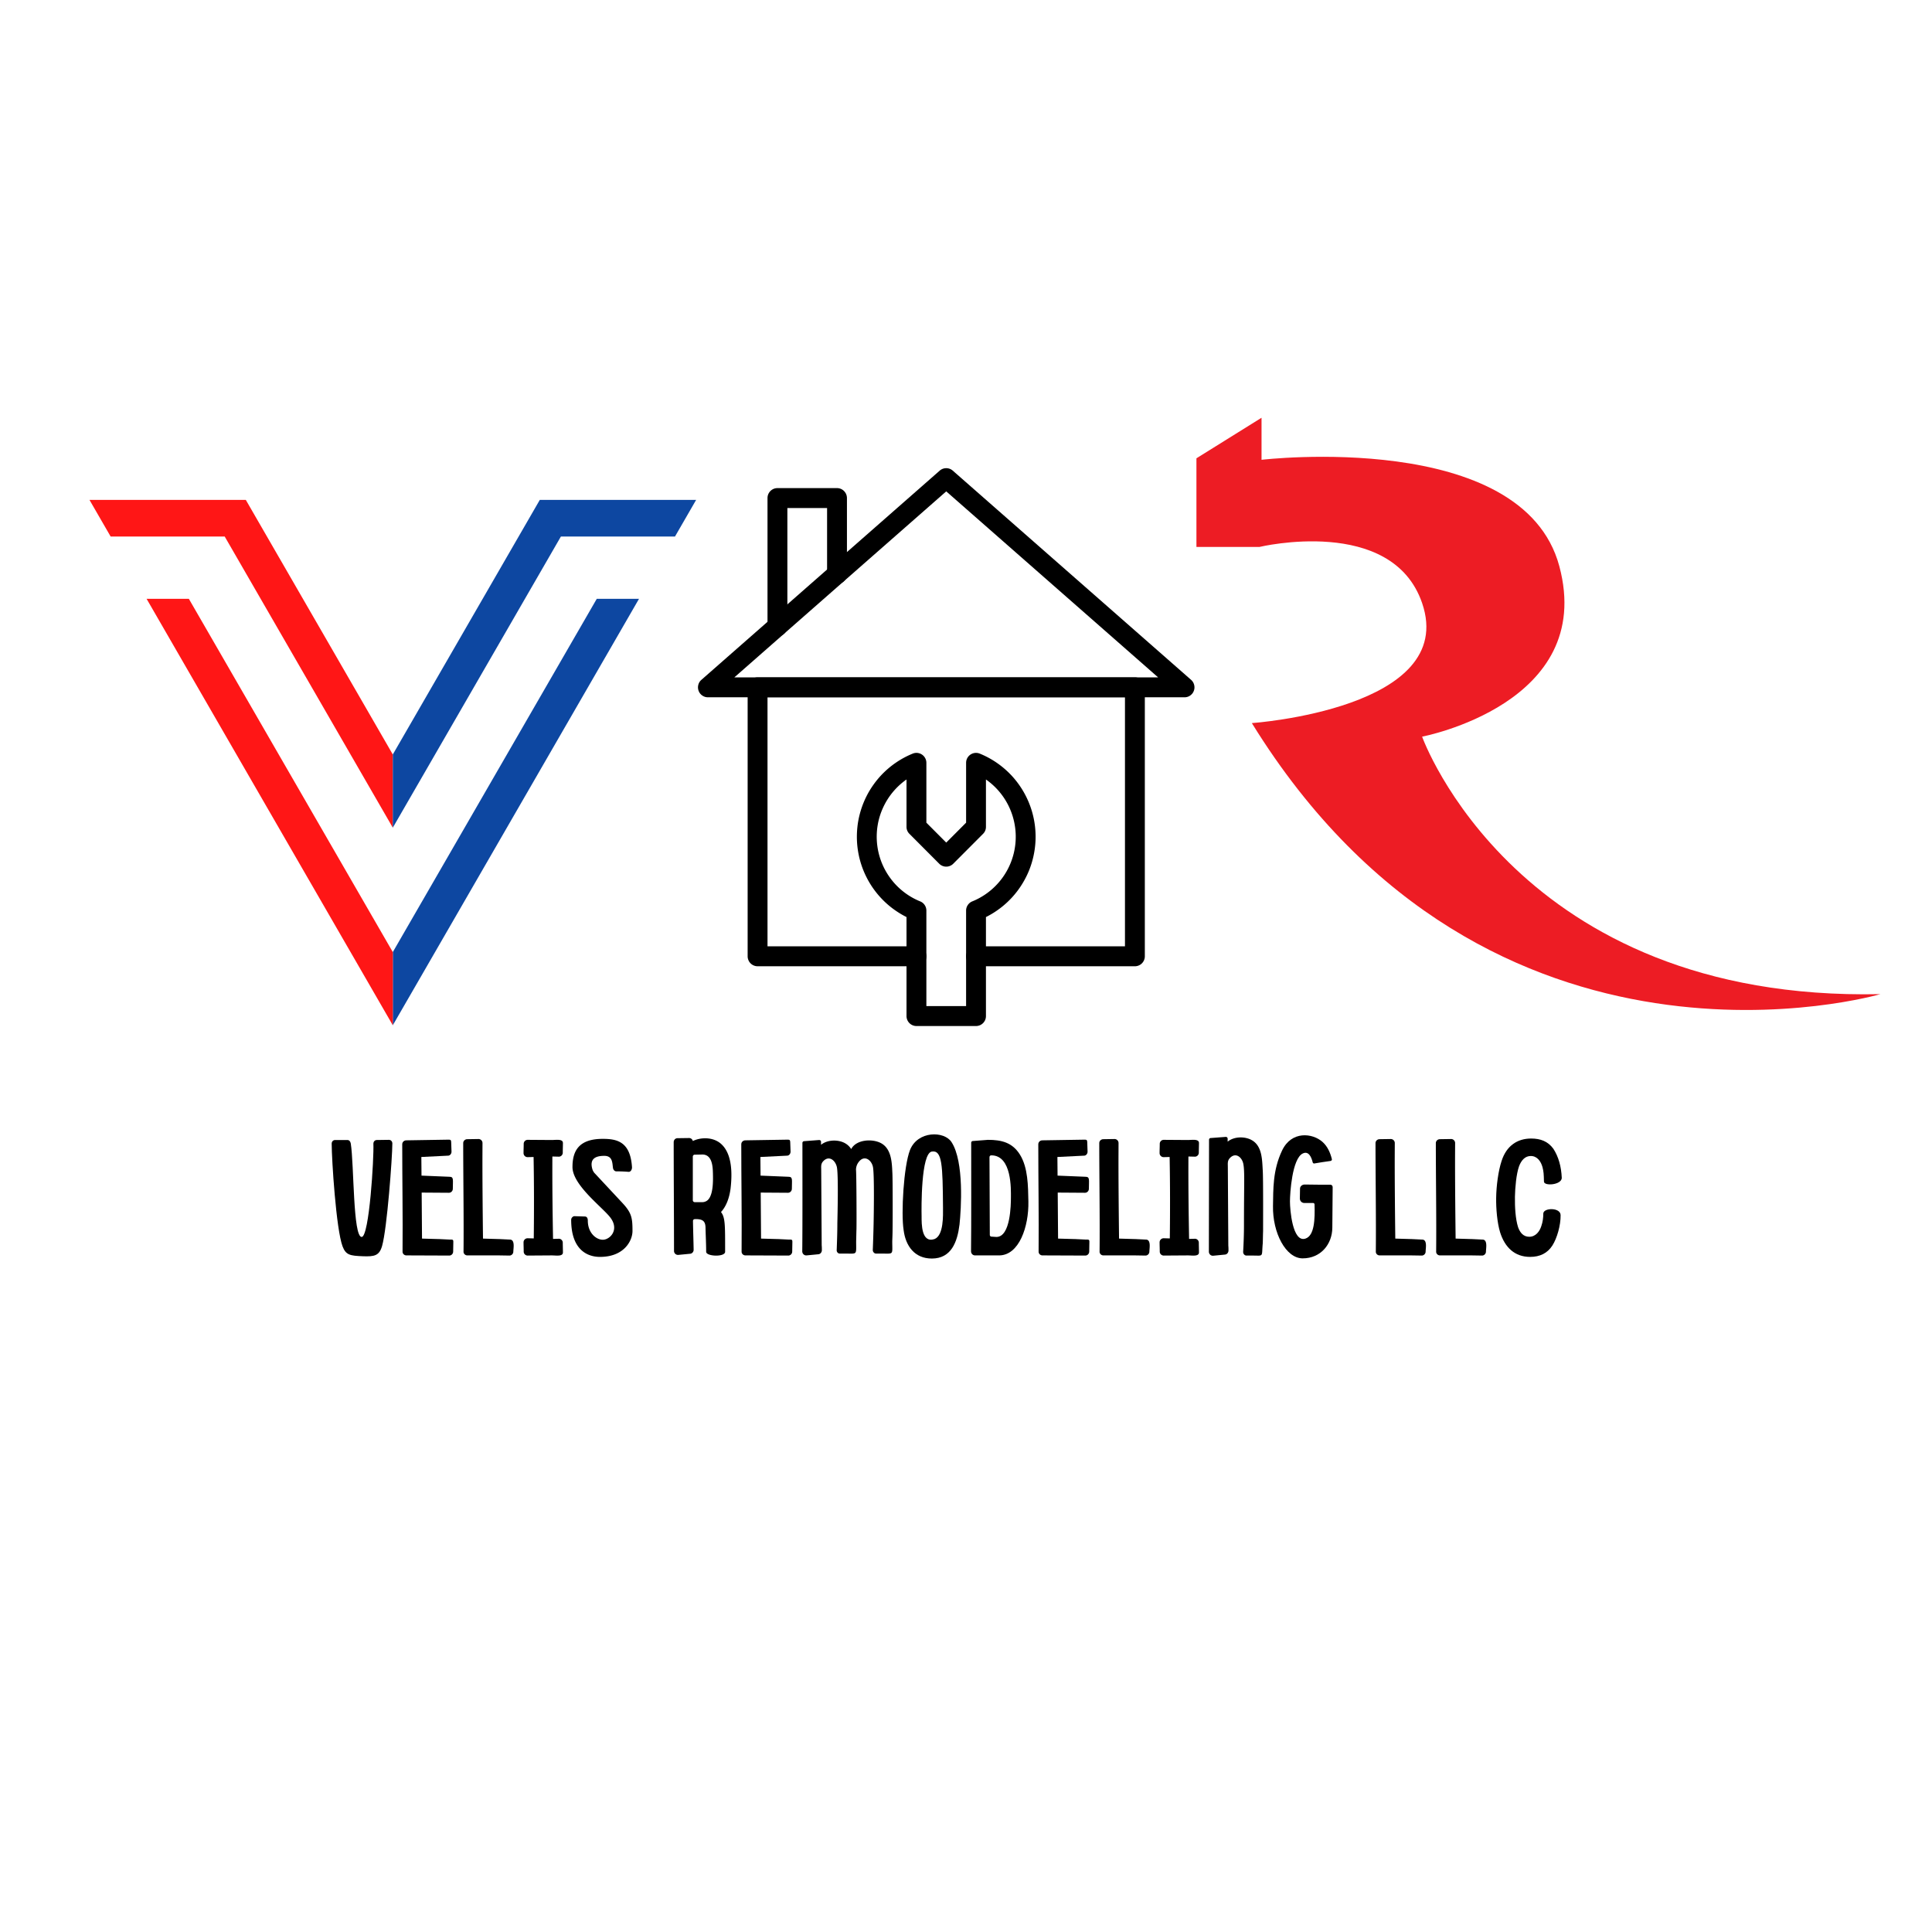 <?xml version="1.0" encoding="UTF-8"?>
<svg data-bbox="17.37 81.086 347.607 163.196" height="500" viewBox="0 0 375 375" width="500" xmlns="http://www.w3.org/2000/svg" data-type="color">
    <g>
        <defs>
            <clipPath id="3a726a83-5347-49ba-8d97-25e4b1a674e6">
                <path d="M232.227 81h132.75v116h-132.75Zm0 0"/>
            </clipPath>
            <clipPath id="014fe6e2-bc1e-4420-8ac9-1113ab400807">
                <path d="M166 146h36v53.293h-36Zm0 0"/>
            </clipPath>
            <clipPath id="275fd503-8147-4206-8025-076fd2426fff">
                <path d="M135.29 90.543H232V136h-96.71Zm0 0"/>
            </clipPath>
            <clipPath id="ab55b81b-72b1-4131-9242-dbc993af3cbe">
                <path d="M76 116h49v83.008H76Zm0 0"/>
            </clipPath>
            <clipPath id="a42cf37a-0c4d-4400-a5de-3bfa8ed88b0e">
                <path d="M28 116h49v83.008H28Zm0 0"/>
            </clipPath>
            <clipPath id="b3bba197-ecaf-4629-9465-221859dcce26">
                <path d="M17.367 97.008H77V161H17.367Zm0 0"/>
            </clipPath>
            <clipPath id="8c260e94-ebcf-4492-99e3-0ffcda70bf1e">
                <path d="M76 97.008h59.117V161H76Zm0 0"/>
            </clipPath>
        </defs>
        <path d="M70.36 243.833c2.336.098 3.266-.097 3.809-2.015.96-3.36 1.984-17.215 1.984-19.868 0-.418-.289-.707-.672-.707l-2.335.032c-.383 0-.672.289-.672.738.129 2.656-.801 18.078-2.274 18.078-1.695 0-1.469-13.953-2.11-18.11-.066-.417-.288-.706-.671-.706h-2.367c-.387 0-.672.289-.672.707 0 3.07.863 16.636 2.11 19.933.64 1.696 1.472 1.82 3.87 1.918Zm0 0" fill="#000000" data-color="1"/>
        <path d="M87.159 243.704c.414.031.8-.32.8-.765 0-.578.032-1.344.032-1.891 0-.125 0-.285-.098-.383-.16-.094-.445-.062-.605-.062l-2.016-.098h-.066l-3.293-.094-.067-8.93 5.25.036c.414.031.797-.32.797-.77 0-1.762.227-2.336-.672-2.336l-5.406-.222-.031-3.618 5.117-.253c.418.03.738-.352.738-.77 0-.61-.066-1.344-.066-1.887 0-.129-.031-.289-.125-.386-.16-.094-.45-.063-.61-.063l-8.03.129c-.415.031-.735.352-.735.766 0 6.914.125 13.918.062 20.796-.03.45.352.801.801.77Zm0 0" fill="#000000" data-color="1"/>
        <path d="M98.836 243.704c.414.031.8-.32.8-.765 0-.578.383-2.336-.671-2.336l-2.016-.098h-.066l-3.133-.094c-.16-13.824-.098-16.351-.098-18.558a.779.779 0 0 0-.77-.77l-2.238.035c-.414.032-.734.352-.734.766 0 6.91.125 14.14.062 21.02-.03.449.352.8.801.769h6.11Zm0 0" fill="#000000" data-color="1"/>
        <path d="m102.482 243.704 4.606-.031c.832 0 2.175.258 2.175-.574 0-.547-.03-1.313-.03-1.89 0-.446-.384-.798-.802-.766l-1.085.03c-.098-5.312-.16-10.687-.13-15.995l1.215.03c.418.032.801-.32.801-.769 0-.574.031-1.343.031-1.886 0-.832-1.343-.578-2.175-.578l-4.606-.032a.774.774 0 0 0-.832.77c0 .61-.031 1.183-.031 1.793a.79.79 0 0 0 .797.797l1.152-.032c.098 5.247.098 10.559.035 15.805h-.035l-1.152-.031a.791.791 0 0 0-.797.8c0 .61.031 1.184.031 1.794 0 .445.383.797.832.765Zm0 0" fill="#000000" data-color="1"/>
        <path d="M116.461 243.962c4.703 0 6.305-3.168 6.305-5.023 0-2.559-.16-3.52-1.984-5.473l-5.282-5.664a2.047 2.047 0 0 1-.511-.832c-.606-2.016.546-2.621 2.304-2.621 1.696 0 1.535 1.504 1.696 2.398.066.352.351.61.609.61.766 0 1.566.03 2.367.093.414.067.735-.414.703-.925-.32-4.93-2.91-5.473-5.664-5.473-4.574 0-5.886 2.242-5.886 5.473 0 3.453 5.664 7.68 7.265 9.695 1.95 2.43.031 4.414-1.379 4.414-1.277 0-2.91-1.313-2.91-3.711 0-.48-.191-.8-.574-.8l-2.016-.063c-.32 0-.64.351-.64.703 0 5.824 3.136 7.2 5.597 7.2Zm0 0" fill="#000000" data-color="1"/>
        <path d="m131.658 243.575 2.305-.222c.383-.032.672-.383.672-.766-.031-1.86-.098-3.68-.129-5.57 0-.254.16-.383.383-.383h.45c1.023.062 1.566.383 1.6 1.602.032 1.503.126 3.261.126 4.734 0 .926 3.68 1.055 3.68 0 0-5.184.03-6.656-.801-7.711 1.058-1.152 1.632-2.816 1.859-4.574.316-2.723.383-6.688-1.86-8.672-1.406-1.25-3.71-1.375-5.468-.543a.735.735 0 0 0-.738-.578l-2.239.031c-.414 0-.734.352-.734.77 0 7.039.062 14.078.062 21.117 0 .449.383.8.832.765Zm3.2-10.238a.37.37 0 0 1-.383-.383v-8.445a.37.37 0 0 1 .383-.387l1.472-.031c1.918 0 2.016 2.367 2.047 3.617.031 1.344.16 5.024-1.535 5.535-.32.13-.48.094-1.984.094Zm0 0" fill="#000000" data-color="1"/>
        <path d="M152.967 243.704c.414.031.8-.32.8-.765 0-.578.032-1.344.032-1.891 0-.125 0-.285-.098-.383-.16-.094-.445-.062-.605-.062l-2.016-.098h-.066l-3.293-.094-.067-8.93 5.25.036c.414.031.797-.32.797-.77 0-1.762.227-2.336-.672-2.336l-5.406-.222-.031-3.618 5.117-.253c.418.03.738-.352.738-.77 0-.61-.066-1.344-.066-1.887 0-.129-.031-.289-.125-.386-.16-.094-.45-.063-.61-.063l-8.03.129c-.415.031-.735.352-.735.766 0 6.914.125 13.918.062 20.796-.03.45.352.801.801.77Zm0 0" fill="#000000" data-color="1"/>
        <path d="m156.549 243.673 2.3-.223c.387-.035.673-.386.673-.8 0-.32 0-.61-.032-.93l-.093-14.621c0-.64-.098-1.184.382-1.696 1.122-1.214 2.368-.19 2.657 1.122.32 1.535.129 9.34.093 10.91 0 1.726-.062 3.453-.125 5.183-.035.383.254.703.606.703h1.215c2.21 0 1.953.29 1.953-2.398.031-.8.031-1.57.062-2.371.036-1.469 0-10.781-.093-11.547.03-.61.222-1.121.64-1.602 1.086-1.246 2.399-.19 2.656 1.122.286 1.535.157 9.34.125 10.91a256.016 256.016 0 0 1-.16 5.183c0 .383.29.703.641.703h1.184c2.273 0 1.953.29 1.953-2.398.03-.8.062-1.57.062-2.371.031-1.566.031-9.18-.031-10.715-.098-2.05-.129-4.672-2.047-5.855-1.664-1.024-4.96-.864-5.953 1.054a3.276 3.276 0 0 0-1.055-1.054c-1.312-.832-3.52-.832-4.8.222v-.574a.353.353 0 0 0-.352-.355l-2.941.226c-.16 0-.32.16-.32.32 0 5.024.03 16.059-.032 21.051 0 .48.383.832.832.801Zm0 0" fill="#000000" data-color="1"/>
        <path d="M180.861 244.282c3.777 0 4.961-3.199 5.379-6.593.316-2.973.926-12.188-1.54-15.996-1.405-2.208-6.558-2.239-8.062 1.503-1.246 3.168-1.757 12.383-1.246 15.551.383 3.102 2.145 5.535 5.47 5.535Zm.516-3.777c-2.532.832-2.496-2.91-2.496-4.445-.036-1.57-.13-12.192 1.98-12.543 2.016-.32 2.113 2.59 2.176 10.91 0 1.437.16 5.375-1.66 6.078Zm0 0" fill="#000000" data-color="1"/>
        <path d="M189.309 243.673h4.605c3.903 0 5.793-5.598 5.696-10.46-.063-3.009-.063-6.56-1.633-9.09-1.469-2.368-3.582-2.88-6.207-2.88l-2.942.227c-.19 0-.32.16-.32.32 0 5.02.031 16.09-.031 21.082 0 .48.383.832.832.801Zm4.094-3.582-.992-.066c-.16 0-.29-.16-.29-.32l-.062-15.102c0-.223.16-.352.352-.352 4.03 0 3.808 6.656 3.808 8.129 0 1.438-.066 7.711-2.816 7.711Zm0 0" fill="#000000" data-color="1"/>
        <path d="M210.617 243.704c.414.031.8-.32.8-.765 0-.578.032-1.344.032-1.891 0-.125 0-.285-.098-.383-.16-.094-.445-.062-.605-.062l-2.016-.098h-.066l-3.293-.094-.067-8.93 5.25.036c.414.031.797-.32.797-.77 0-1.762.227-2.336-.672-2.336l-5.406-.222-.031-3.618 5.117-.253c.418.03.738-.352.738-.77 0-.61-.066-1.344-.066-1.887 0-.129-.031-.289-.125-.386-.16-.094-.45-.063-.61-.063l-8.03.129c-.415.031-.735.352-.735.766 0 6.914.125 13.918.062 20.796-.03.45.352.801.801.77Zm0 0" fill="#000000" data-color="1"/>
        <path d="M222.293 243.704c.414.031.8-.32.8-.765 0-.578.383-2.336-.671-2.336l-2.016-.098h-.066l-3.133-.094c-.16-13.824-.098-16.351-.098-18.558a.779.779 0 0 0-.77-.77l-2.238.035c-.414.032-.734.352-.734.766 0 6.91.125 14.14.062 21.02-.03.449.352.8.801.769h6.11Zm0 0" fill="#000000" data-color="1"/>
        <path d="m225.94 243.704 4.605-.031c.832 0 2.175.258 2.175-.574 0-.547-.03-1.313-.03-1.89 0-.446-.384-.798-.802-.766l-1.085.03c-.098-5.312-.16-10.687-.13-15.995l1.215.03c.418.032.801-.32.801-.769 0-.574.031-1.343.031-1.886 0-.832-1.343-.578-2.175-.578l-4.606-.032a.774.774 0 0 0-.832.77c0 .61-.031 1.183-.031 1.793a.79.79 0 0 0 .797.797l1.152-.032c.098 5.247.098 10.559.035 15.805h-.035l-1.152-.031a.791.791 0 0 0-.797.8c0 .61.031 1.184.031 1.794 0 .445.383.797.832.765Zm0 0" fill="#000000" data-color="1"/>
        <path d="m235.474 243.736 2.3-.223c.387-.031.673-.383.673-.8 0-.321 0-.606-.032-.927l-.093-15.293c0-.64-.098-1.183.382-1.699 1.122-1.215 2.368-.191 2.625 1.121.286 1.535.125 3.617.125 11.903 0 1.726-.062 3.457-.16 5.183 0 .383.29.703.64.703h1.216c2.21 0 1.699.352 1.953-2.398.031-.801.031-1.567.062-2.367 0-1.57.036-10.176-.062-11.711-.129-2.047-.094-4.672-2.016-5.856-1.343-.832-3.52-.832-4.8.223v-.574a.353.353 0 0 0-.352-.352l-2.941.223a.32.32 0 0 0-.32.32l-.032 21.727c0 .476.383.832.832.797Zm0 0" fill="#000000" data-color="1"/>
        <path d="M252.845 244.247c3.52 0 5.726-2.75 5.758-5.918l.066-7.902c0-.29-.191-.48-.48-.48h-2.274l-2.687-.032c-.48 0-.895.352-.895.801 0 .672-.031 1.277-.031 1.918 0 .48.383.863.832.863h1.726c.13 0 .29.098.29.258.093 2.848 0 6.078-1.762 6.656-2.528.832-3.008-5.664-3.008-7.199 0-1.633.418-8.289 2.465-9.312 1.152-.575 1.695.671 1.953 1.726.031.129.191.258.351.195 1.024-.16 2.047-.355 3.102-.48.191-.031.32-.191.258-.387-.32-1.277-.863-2.46-1.793-3.293-1.953-1.761-6.047-2.207-7.871 1.664-1.824 3.84-1.696 7.52-1.758 10.75-.098 5.215 2.496 10.172 5.758 10.172Zm0 0" fill="#000000" data-color="1"/>
        <path d="M275.912 243.704c.414.031.8-.32.8-.765 0-.578.383-2.336-.671-2.336l-2.016-.098h-.066l-3.133-.094c-.16-13.824-.098-16.351-.098-18.558a.779.779 0 0 0-.77-.77l-2.238.035c-.414.032-.734.352-.734.766 0 6.91.125 14.14.062 21.02-.03.449.352.8.801.769h6.11Zm0 0" fill="#000000" data-color="1"/>
        <path d="M287.62 243.704c.415.031.801-.32.801-.765 0-.578.383-2.336-.671-2.336l-2.016-.098h-.066l-3.133-.094c-.16-13.824-.098-16.351-.098-18.558a.779.779 0 0 0-.77-.77l-2.238.035c-.414.032-.734.352-.734.766 0 6.91.125 14.14.062 21.02-.03.449.352.8.801.769h6.11Zm0 0" fill="#000000" data-color="1"/>
        <path d="M296.994 243.962c1.886 0 3.36-.703 4.32-2.207.895-1.379 1.629-3.937 1.598-5.89 0-1.536-3.328-1.47-3.36-.317 0 .797-.093 1.598-.382 2.43-.32 1.023-1.09 2.078-2.336 2.078-1.153 0-1.793-.797-2.176-1.856-.512-1.629-.64-3.902-.61-5.918.036-1.757.258-4.382.801-5.918.45-1.183 1.184-1.984 2.274-1.984 1.215 0 1.949.992 2.27 2.145.226.863.257 1.375.288 2.816 0 .926 3.422.672 3.457-.707-.097-2.238-.64-4.125-1.632-5.66-1.055-1.442-2.497-1.985-4.32-1.985-2.688 0-4.798 1.438-5.727 4.352-.641 1.918-1.024 4.832-1.055 7.164-.031 2.082.191 4.8.766 6.688.93 2.945 2.847 4.77 5.824 4.77Zm0 0" fill="#000000" data-color="1"/>
        <g clip-path="url(#3a726a83-5347-49ba-8d97-25e4b1a674e6)">
            <path d="m232.227 88.957 12.636-7.871v8.16s50.672-6.012 57.805 20.668c7.133 26.684-26.637 33.07-26.637 33.07s18.38 51.485 88.946 49.98c0 0-75.82 22.173-121.993-52.609 0 0 40.082-2.789 33.047-23.3-5.847-17.055-31.543-10.899-31.543-10.899h-12.261V88.957" fill="#ed1c24" data-color="2"/>
        </g>
        <g clip-path="url(#014fe6e2-bc1e-4420-8ac9-1113ab400807)">
            <path d="M189.445 199.152h-11.562c-.258 0-.504-.05-.738-.148a1.89 1.89 0 0 1-.625-.418 1.946 1.946 0 0 1-.567-1.367V178a17.142 17.142 0 0 1-2.14-1.27 16.956 16.956 0 0 1-1.942-1.558 17.461 17.461 0 0 1-3.121-3.875 17.988 17.988 0 0 1-1.113-2.23 17.878 17.878 0 0 1-.785-2.368 18.083 18.083 0 0 1-.438-2.457 17.734 17.734 0 0 1 .188-4.976 17.568 17.568 0 0 1 1.585-4.715 16.57 16.57 0 0 1 1.282-2.14c.476-.684 1-1.329 1.57-1.938a17.432 17.432 0 0 1 6.117-4.196c.145-.062.297-.101.453-.125a1.911 1.911 0 0 1 .93.098c.149.055.29.125.418.215a1.905 1.905 0 0 1 .625.695 1.926 1.926 0 0 1 .227.906v11.614l3.855 3.867 3.856-3.867v-11.614c0-.156.02-.312.054-.464a1.943 1.943 0 0 1 .438-.829 1.952 1.952 0 0 1 1.234-.629 2.09 2.09 0 0 1 .469.008c.156.024.308.067.457.125.77.313 1.512.68 2.23 1.098a17.551 17.551 0 0 1 3.887 3.098c.57.609 1.094 1.254 1.57 1.937a17.438 17.438 0 0 1 2.613 14.29 17.31 17.31 0 0 1-.78 2.366c-.32.77-.692 1.516-1.118 2.23a17.245 17.245 0 0 1-5.058 5.434 16.91 16.91 0 0 1-2.145 1.27v19.219a1.913 1.913 0 0 1-.562 1.367 1.93 1.93 0 0 1-1.364.566Zm-9.636-3.867h7.71V176.75c0-.395.11-.754.329-1.082.218-.324.511-.563.875-.711a13.52 13.52 0 0 0 8.347-11.039c.137-1.211.11-2.418-.082-3.621a13.431 13.431 0 0 0-1.035-3.473 13.39 13.39 0 0 0-1.918-3.074 13.467 13.467 0 0 0-2.664-2.453v9.183c0 .536-.187.989-.562 1.368l-5.782 5.8a1.91 1.91 0 0 1-.625.418 1.86 1.86 0 0 1-.738.149c-.258 0-.5-.047-.738-.149a1.87 1.87 0 0 1-.625-.418l-5.781-5.8a1.873 1.873 0 0 1-.567-1.368v-9.183a13.554 13.554 0 0 0-4.578 5.527 13.44 13.44 0 0 0-1.04 3.473 13.65 13.65 0 0 0 .8 7.14 13.563 13.563 0 0 0 1.783 3.153 13.36 13.36 0 0 0 2.55 2.57 13.38 13.38 0 0 0 3.137 1.797c.364.148.657.387.875.711.22.328.329.687.329 1.082Zm0 0" fill="#000000" data-color="1"/>
        </g>
        <g clip-path="url(#275fd503-8147-4206-8025-076fd2426fff)">
            <path d="M229.918 135.344H137.41c-.402 0-.77-.114-1.097-.344a1.864 1.864 0 0 1-.708-.906 1.906 1.906 0 0 1-.066-1.153 1.88 1.88 0 0 1 .602-.984l46.254-40.605c.175-.153.37-.27.59-.356.218-.082.445-.121.68-.121a1.906 1.906 0 0 1 1.269.477l46.254 40.605c.3.266.5.594.597.984.098.391.078.774-.062 1.149-.141.379-.38.683-.707.91a1.88 1.88 0 0 1-1.098.344Zm-87.379-3.867h82.25l-41.125-36.102Zm0 0" fill="#000000" data-color="1"/>
        </g>
        <path d="M220.281 187.55h-30.836a1.931 1.931 0 0 1-1.78-2.671 1.905 1.905 0 0 1 1.042-1.047c.238-.098.484-.148.738-.148h28.91v-48.34h-69.382v48.34h28.91a1.931 1.931 0 0 1 1.781 2.671c-.101.239-.238.45-.418.63a1.931 1.931 0 0 1-1.363.566h-30.836c-.258 0-.504-.051-.738-.149a1.89 1.89 0 0 1-.625-.418c-.184-.18-.32-.39-.418-.629a1.902 1.902 0 0 1-.149-.738V133.41c0-.254.051-.5.149-.738.097-.238.234-.445.418-.629.18-.18.386-.32.625-.418.234-.098.48-.148.738-.148h73.234a1.93 1.93 0 0 1 1.93 1.934v52.206c0 .258-.05.504-.149.738a1.905 1.905 0 0 1-1.042 1.047c-.235.098-.48.149-.739.149Zm0 0" fill="#000000" data-color="1"/>
        <path d="M150.898 123.512c-.253 0-.5-.047-.738-.149a1.91 1.91 0 0 1-.625-.418c-.18-.18-.316-.39-.418-.625a1.932 1.932 0 0 1-.144-.742V96.676c0-.258.047-.504.144-.742.102-.235.238-.446.418-.625.184-.184.39-.32.625-.422.238-.098.485-.145.738-.145h11.567a1.894 1.894 0 0 1 1.36.567 1.936 1.936 0 0 1 .566 1.367v14.75a1.936 1.936 0 0 1-.567 1.367 1.894 1.894 0 0 1-1.36.566 1.899 1.899 0 0 1-1.362-.566 1.936 1.936 0 0 1-.566-1.367V98.609h-7.708v22.97a1.936 1.936 0 0 1-1.93 1.933Zm0 0" fill="#000000" data-color="1"/>
        <g clip-path="url(#ab55b81b-72b1-4131-9242-dbc993af3cbe)">
            <path d="M124.031 116.23h-8.199l-39.59 68.57v14.204l47.79-82.774" fill="#0d47a1" data-color="3"/>
        </g>
        <g clip-path="url(#a42cf37a-0c4d-4400-a5de-3bfa8ed88b0e)">
            <path d="m28.453 116.23 47.79 82.774V184.8l-39.587-68.57h-8.203" fill="#ff1616" data-color="4"/>
        </g>
        <g clip-path="url(#b3bba197-ecaf-4629-9465-221859dcce26)">
            <path d="M47.715 97.035H17.37l4.102 7.102h22.14l32.63 56.515v-14.207l-28.528-49.41" fill="#ff1616" data-color="4"/>
        </g>
        <g clip-path="url(#8c260e94-ebcf-4492-99e3-0ffcda70bf1e)">
            <path d="M122.813 104.137h8.203l4.101-7.102H104.77l-28.528 49.41v14.207l32.63-56.515h13.94" fill="#0d47a1" data-color="3"/>
        </g>
    </g>
</svg>
